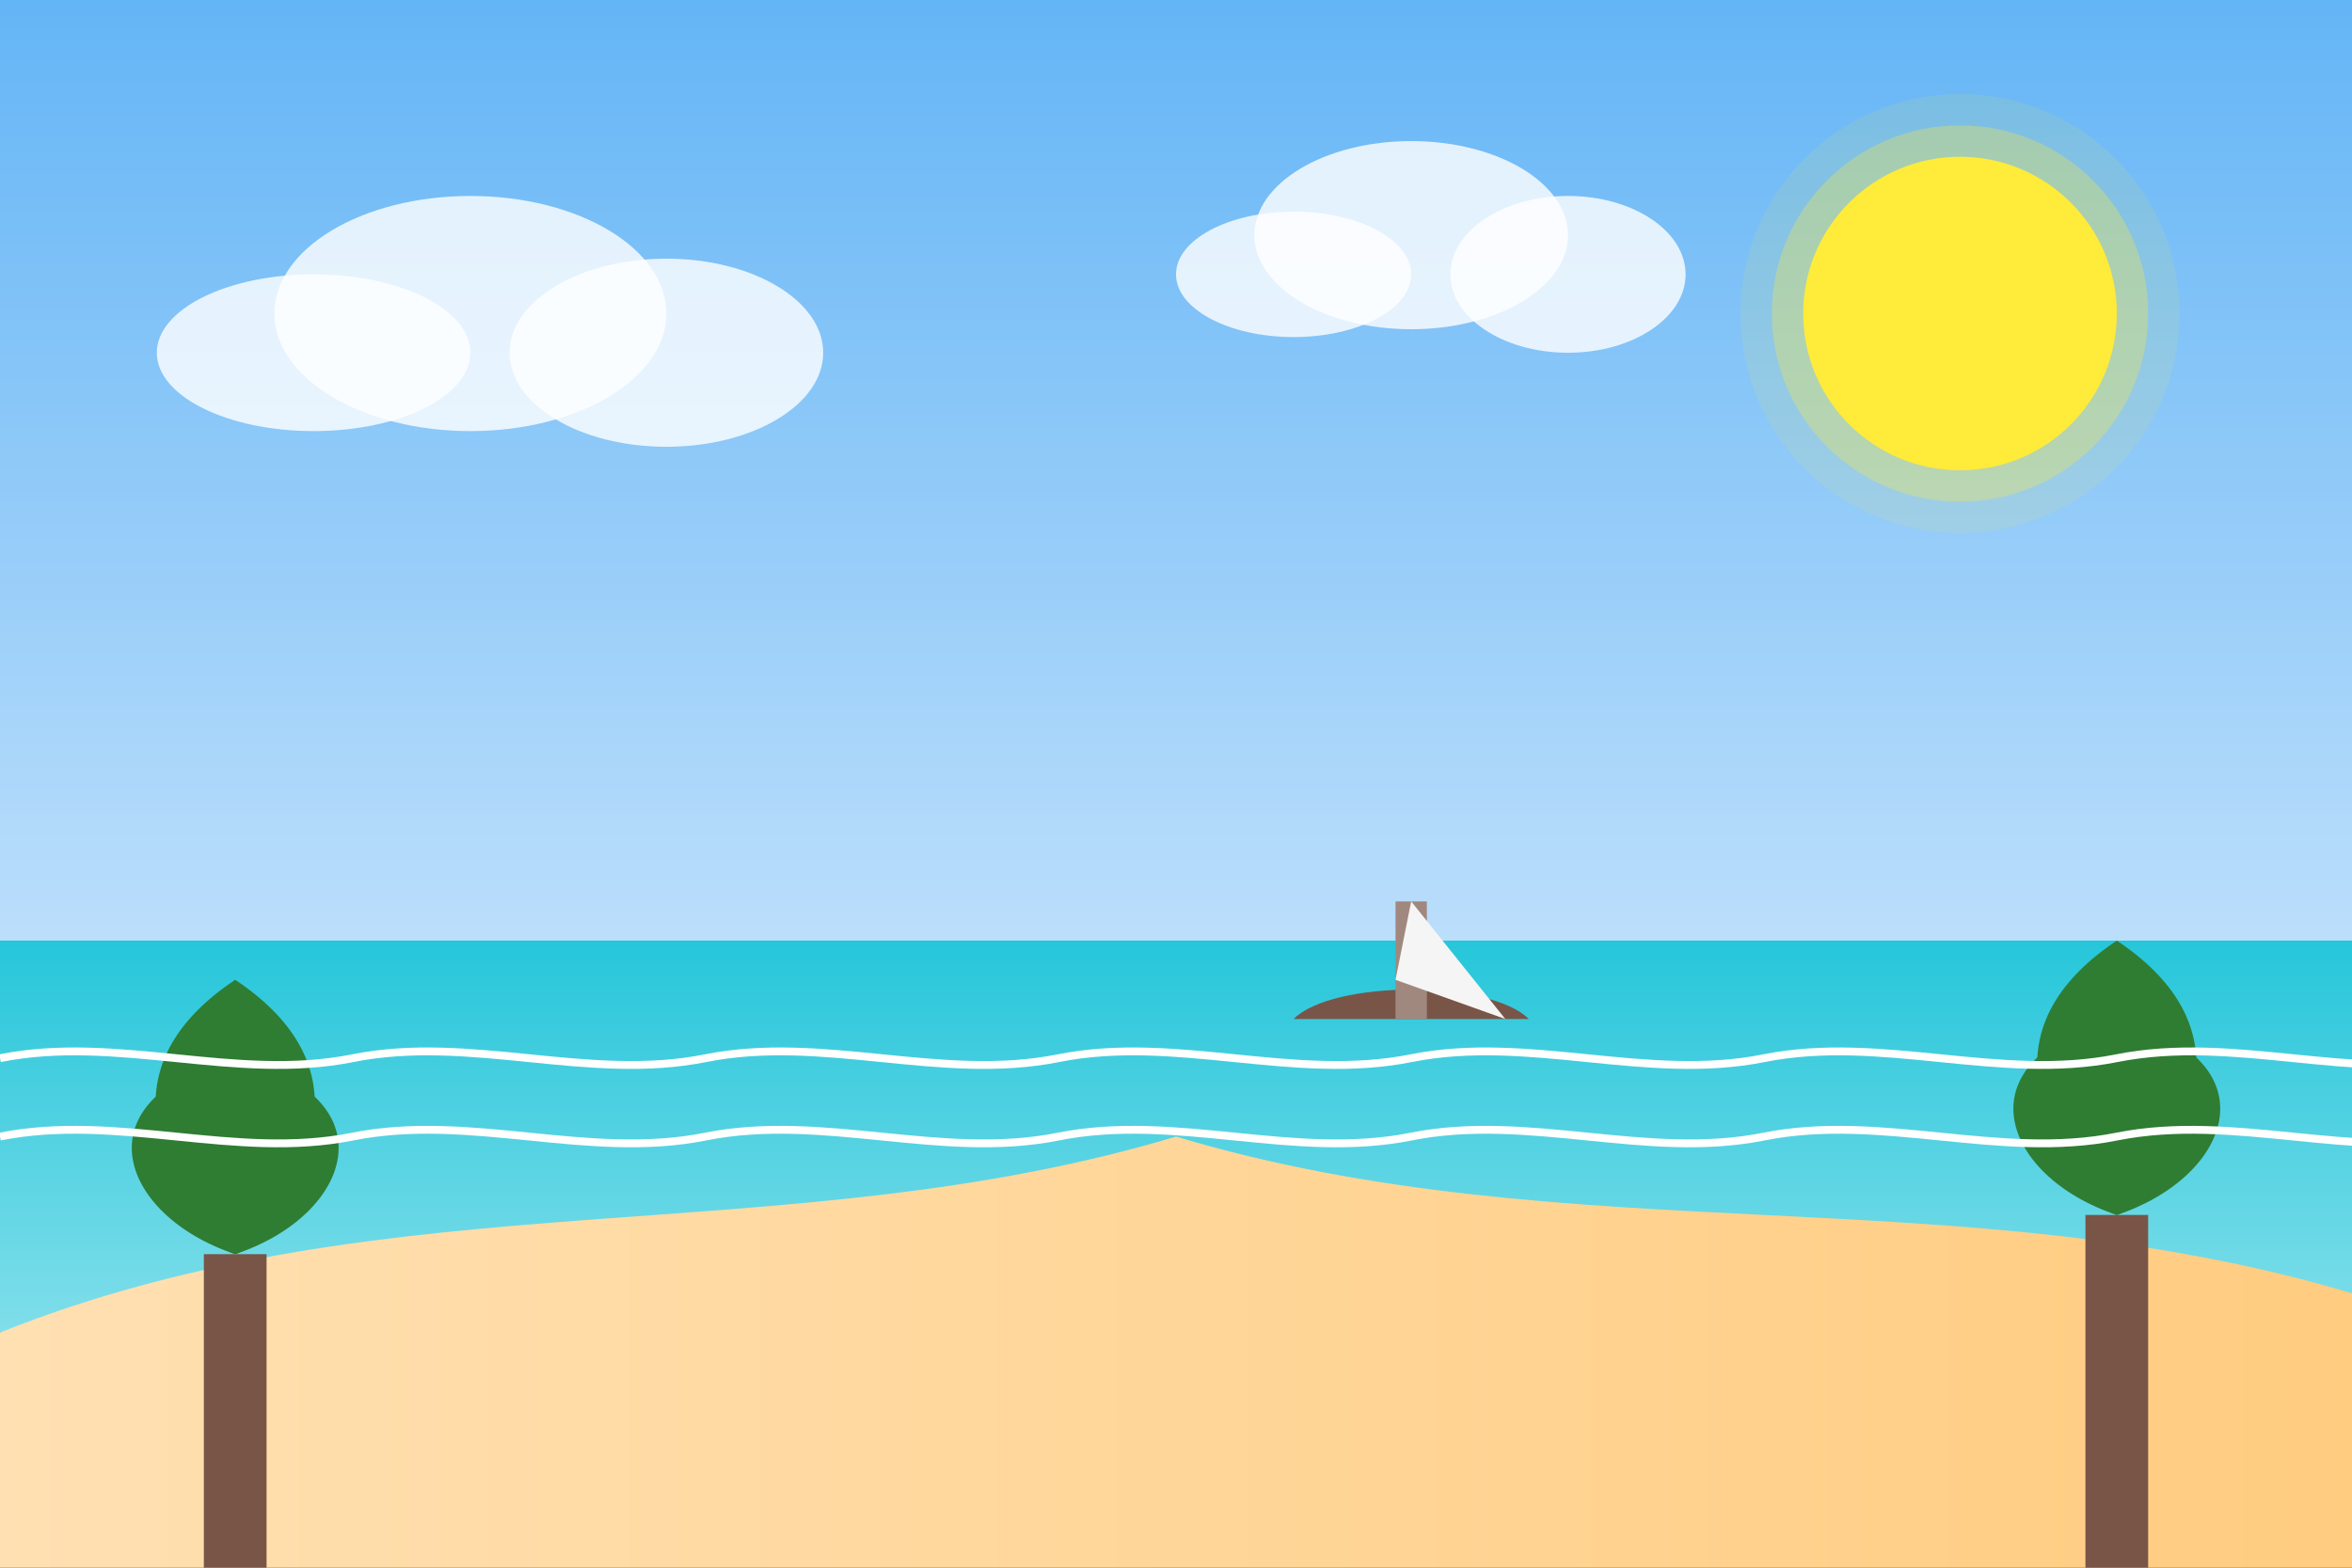 <?xml version="1.0" encoding="UTF-8"?>
<svg width="300" height="200" viewBox="0 0 300 200" xmlns="http://www.w3.org/2000/svg">
  <rect x="0" y="0" width="300" height="200" fill="#333333" stroke="none"/>
  <defs>
    <linearGradient id="skyGrad" x1="0%" y1="0%" x2="0%" y2="100%">
      <stop offset="0%" style="stop-color:#64b5f6;stop-opacity:1" />
      <stop offset="100%" style="stop-color:#bbdefb;stop-opacity:1" />
    </linearGradient>
    <linearGradient id="seaGrad" x1="0%" y1="0%" x2="0%" y2="100%">
      <stop offset="0%" style="stop-color:#26c6da;stop-opacity:1" />
      <stop offset="100%" style="stop-color:#80deea;stop-opacity:1" />
    </linearGradient>
    <linearGradient id="sandGrad" x1="0%" y1="0%" x2="100%" y2="0%">
      <stop offset="0%" style="stop-color:#ffe0b2;stop-opacity:1" />
      <stop offset="100%" style="stop-color:#ffcc80;stop-opacity:1" />
    </linearGradient>
  </defs>
  
  <!-- Background: Sky -->
  <rect width="300" height="120" fill="url(#skyGrad)" />
  
  <!-- Ocean -->
  <rect y="120" width="300" height="50" fill="url(#seaGrad)" />
  
  <!-- Beach -->
  <path d="M0,170 C50,150 100,160 150,145 C200,160 250,150 300,165 L300,200 L0,200 Z" fill="url(#sandGrad)" />
  
  <!-- Sun -->
  <circle cx="250" cy="40" r="20" fill="#ffeb3b" />
  <circle cx="250" cy="40" r="24" fill="#ffeb3b" fill-opacity="0.3" />
  <circle cx="250" cy="40" r="28" fill="#ffeb3b" fill-opacity="0.1" />
  
  <!-- Clouds -->
  <g fill="#ffffff" fill-opacity="0.8">
    <ellipse cx="60" cy="40" rx="25" ry="15" />
    <ellipse cx="85" cy="45" rx="20" ry="12" />
    <ellipse cx="40" cy="45" rx="20" ry="10" />
    
    <ellipse cx="180" cy="30" rx="20" ry="12" />
    <ellipse cx="200" cy="35" rx="15" ry="10" />
    <ellipse cx="165" cy="35" rx="15" ry="8" />
  </g>
  
  <!-- Palm Trees -->
  <g transform="translate(30,160)">
    <rect x="-4" y="0" width="8" height="40" fill="#795548" />
    <path d="M0,-35 C-15,-25 -12,-12 0,0 C12,-12 15,-25 0,-35 Z" fill="#2e7d32" />
    <path d="M0,-25 C-20,-20 -15,-5 0,0 C15,-5 20,-20 0,-25 Z" fill="#2e7d32" />
    <path d="M0,-15 C-10,-12 -8,-3 0,0 C8,-3 10,-12 0,-15 Z" fill="#2e7d32" />
  </g>
  
  <g transform="translate(270,155)">
    <rect x="-4" y="0" width="8" height="45" fill="#795548" />
    <path d="M0,-35 C-15,-25 -12,-12 0,0 C12,-12 15,-25 0,-35 Z" fill="#2e7d32" />
    <path d="M0,-25 C-20,-20 -15,-5 0,0 C15,-5 20,-20 0,-25 Z" fill="#2e7d32" />
    <path d="M0,-15 C-10,-12 -8,-3 0,0 C8,-3 10,-12 0,-15 Z" fill="#2e7d32" />
  </g>
  
  <!-- Small Boat -->
  <g transform="translate(180,130)">
    <path d="M-15,0 C-10,-5 10,-5 15,0 Z" fill="#795548" />
    <rect x="-2" y="-15" width="4" height="15" fill="#a1887f" />
    <path d="M0,-15 L12,0 L-2,-5 Z" fill="#f5f5f5" />
  </g>
  
  <!-- Water Ripples -->
  <path d="M0,135 C15,132 30,138 45,135 C60,132 75,138 90,135 C105,132 120,138 135,135 C150,132 165,138 180,135 C195,132 210,138 225,135 C240,132 255,138 270,135 C285,132 300,138 315,135" stroke="#ffffff" stroke-width="1" fill="none" />
  
  <path d="M0,145 C15,142 30,148 45,145 C60,142 75,148 90,145 C105,142 120,148 135,145 C150,142 165,148 180,145 C195,142 210,148 225,145 C240,142 255,148 270,145 C285,142 300,148 315,145" stroke="#ffffff" stroke-width="1" fill="none" />
</svg>
